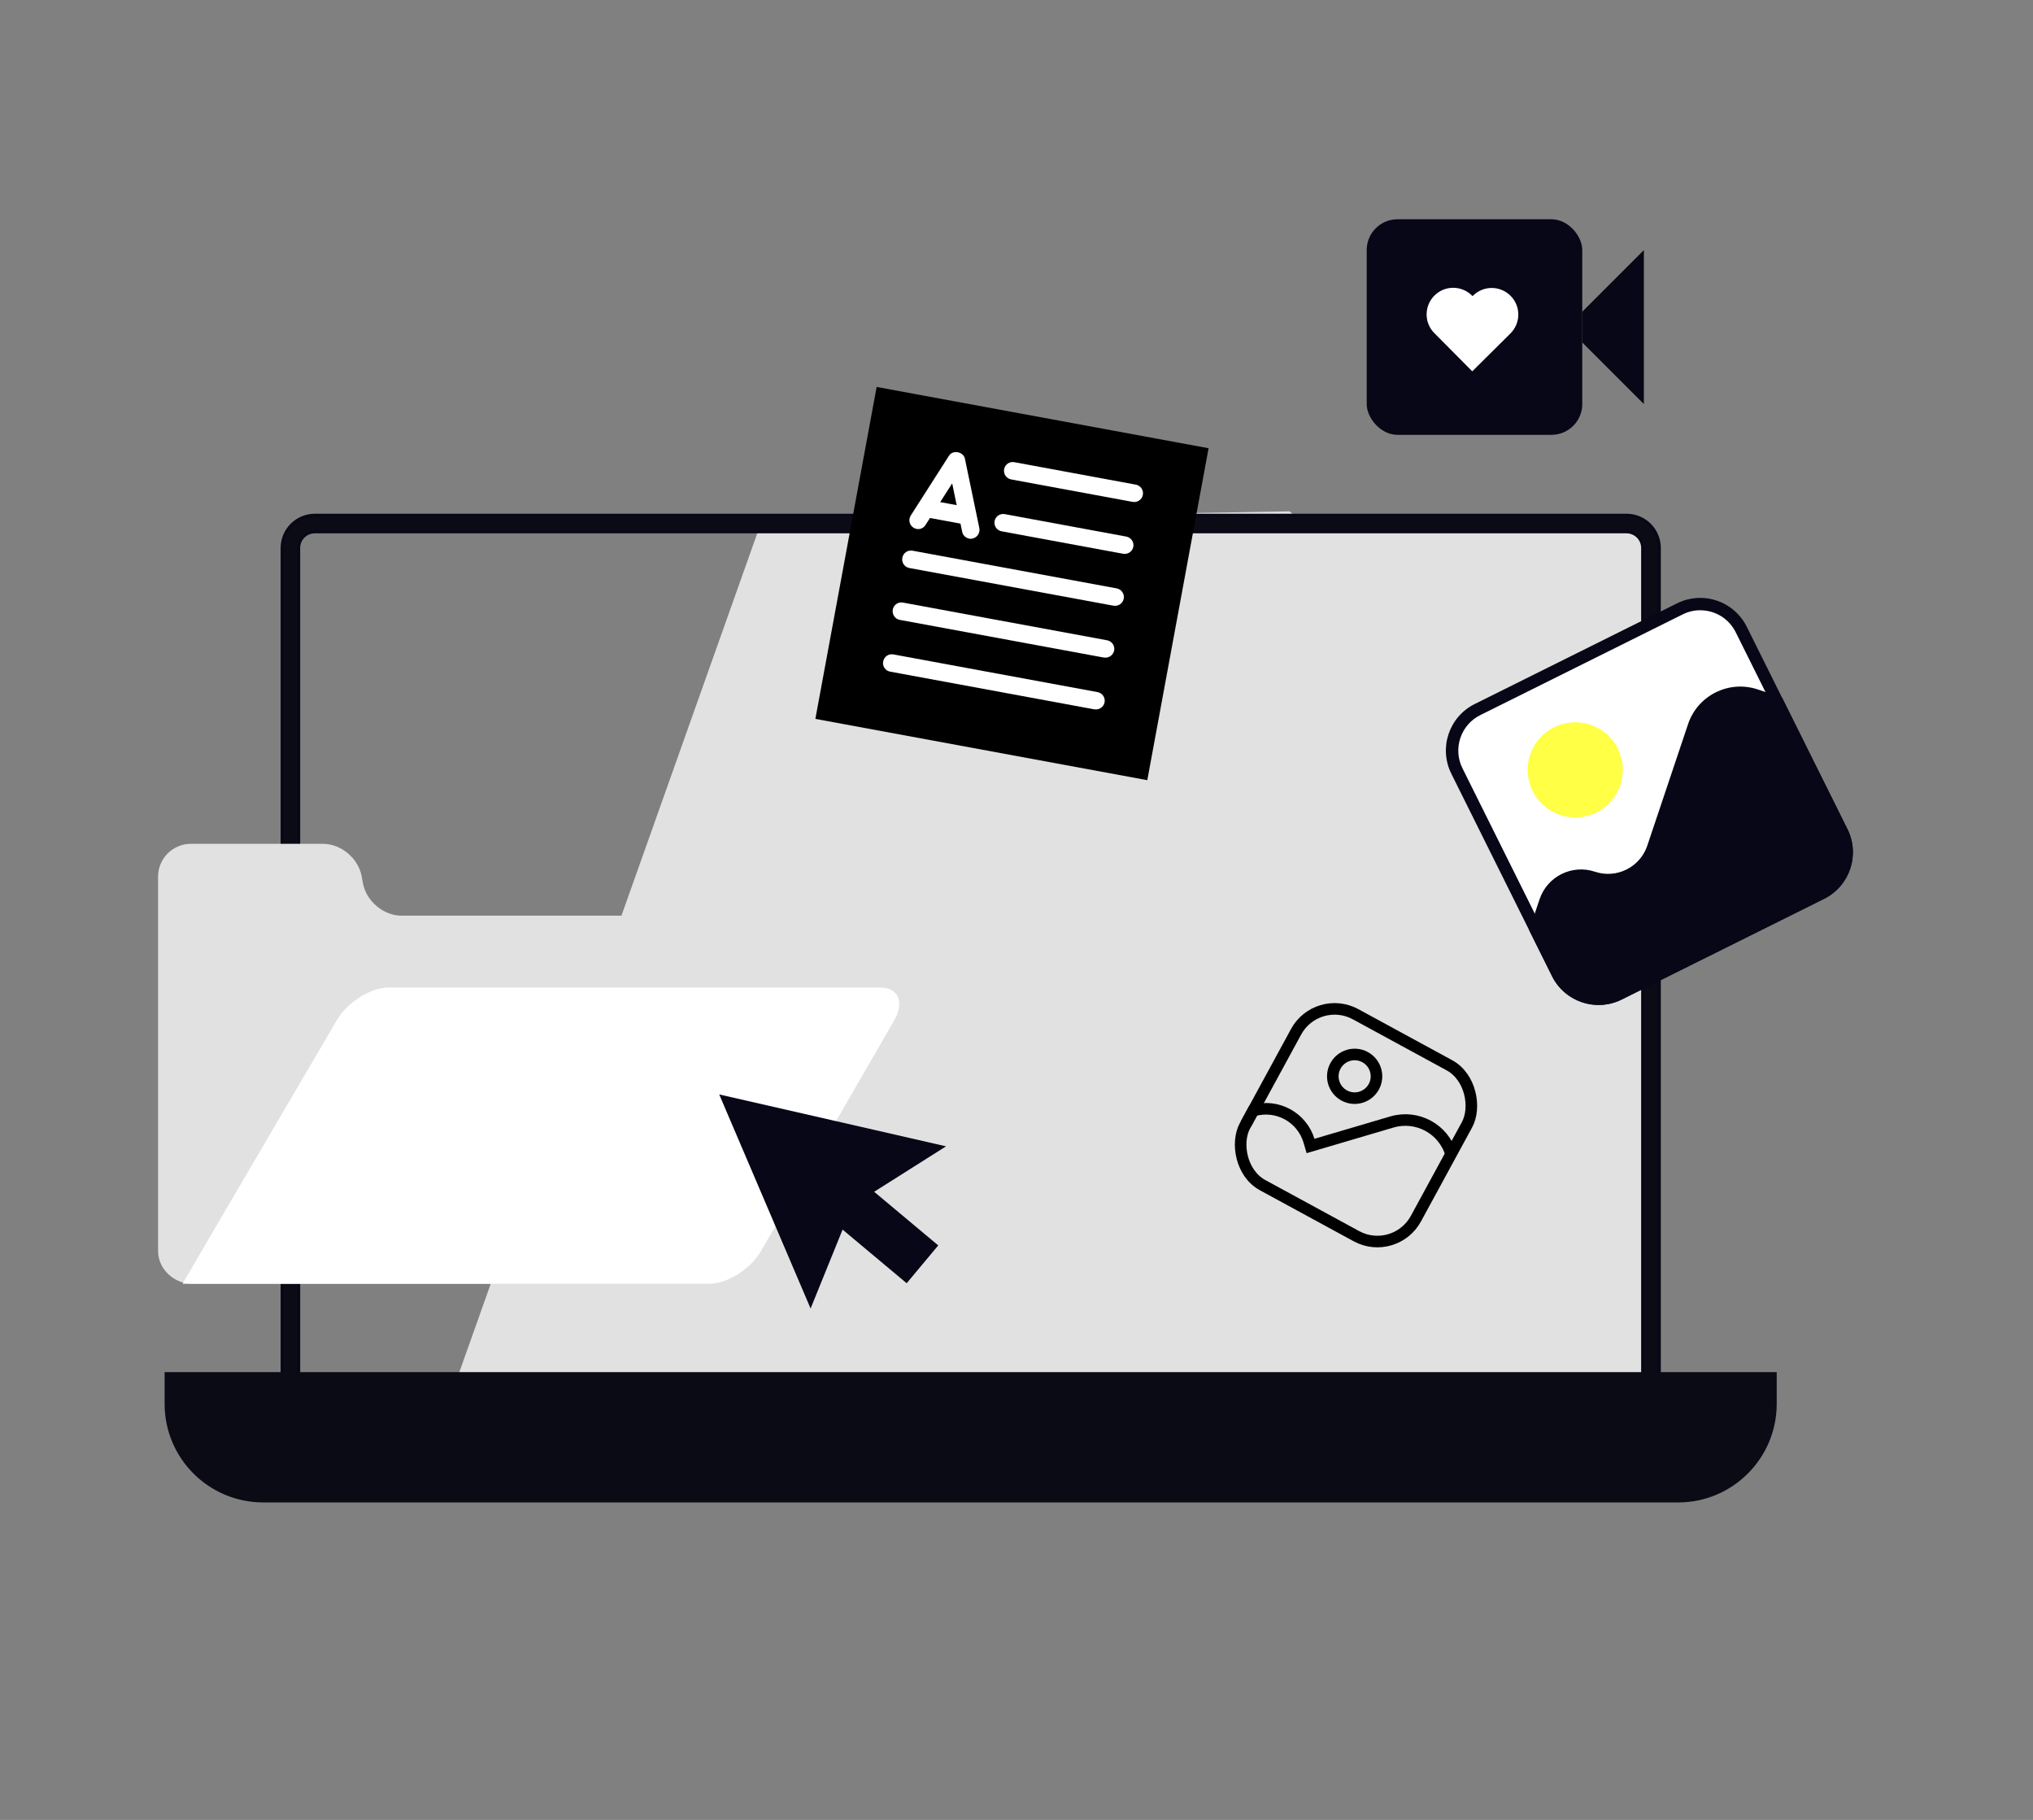 <?xml version="1.0" encoding="UTF-8"?>
<svg id="Laag_1" data-name="Laag 1" xmlns="http://www.w3.org/2000/svg" viewBox="0 0 351.5 314.65">
  <rect x="0" y="0" width="351.5" height="314.65" fill="#808080" stroke="none"/>
  <defs>
    <style>
      .cls-1 {
        fill: #ffff45;
      }

      .cls-1, .cls-2, .cls-3, .cls-4, .cls-5, .cls-6 {
        stroke-width: 0px;
      }

      .cls-7 {
        fill: none;
        stroke: #000;
        stroke-width: 2px;
      }

      .cls-7, .cls-8 {
        stroke-miterlimit: 10;
      }

      .cls-2 {
        fill: #000;
      }

      .cls-3 {
        fill: #080717;
      }

      .cls-4 {
        fill: #e1e1e1;
      }

      .cls-8 {
        stroke: #080717;
        stroke-width: .5px;
      }

      .cls-8, .cls-6 {
        fill: #0b0b15;
      }

      .cls-5 {
        fill: #fff;
      }
    </style>
  </defs>
  <polygon class="cls-4" points="76.57 245.25 229.48 241.66 227.28 92.56 222.99 88.41 131.73 89.95 76.57 245.25"/>
  <polygon class="cls-4" points="132.25 244.88 285.2 243.86 285.51 94.75 281.29 90.52 190.02 90.52 132.25 244.88"/>
  <path id="Path_1767" data-name="Path 1767" class="cls-8" d="M285.44,248.57H50.21c-.8,0-1.44-.64-1.44-1.44V94.74c0-3.13,2.54-5.67,5.67-5.67h226.79c3.13,0,5.67,2.54,5.67,5.67h0v152.38c0,.8-.65,1.44-1.44,1.44h0M51.65,245.69h232.35V94.74c0-1.54-1.25-2.78-2.78-2.78H54.43c-1.54,0-2.78,1.25-2.78,2.78v150.94Z"/>
  <path id="Path_1775" data-name="Path 1775" class="cls-6" d="M28.46,237.23v5.53c.03,9.38,7.62,16.97,17,17h244.73c9.38-.03,16.97-7.62,17-17v-5.53H28.46Z"/>
  <path class="cls-4" d="M119.39,158.31h-49.99c-3.11,0-6.11-2.55-6.66-5.66l-.04-.22-.16-.88c-.55-3.11-3.55-5.66-6.66-5.66h-22.89c-3.11,0-5.66,2.55-5.66,5.66v64.74c0,3.11,2.74,5.66,5.85,5.66h86.02c3.11,0,5.85-2.55,5.85-5.66v-52.32c0-3.11-2.55-5.66-5.66-5.66Z"/>
  <path class="cls-5" d="M122.65,221.95H31.57c0-.09,26.66-45.55,26.66-45.55,1.8-3.11,5.82-5.66,8.93-5.66h85.06c3.11,0,4.19,2.55,2.39,5.66l-23.03,39.89c-1.8,3.11-5.82,5.66-8.93,5.66Z"/>
  <polygon class="cls-3" points="163.57 198.19 143.96 193.7 124.35 189.22 132.25 207.72 140.15 226.23 145.68 212.59 156.76 221.86 162.22 215.32 151.14 206.05 163.57 198.19"/>
  <g>
    <path class="cls-5" d="M293.97,104.52c-1.3,0-2.63.29-3.87.91l-33.91,16.87c-4.31,2.14-6.06,7.37-3.92,11.68l16.87,33.91c1.52,3.06,4.6,4.83,7.8,4.83,1.3,0,2.63-.29,3.87-.91l33.91-16.87c4.31-2.14,6.06-7.37,3.92-11.68l-16.87-33.91c-1.52-3.06-4.6-4.83-7.8-4.83h0Z"/>
    <path class="cls-3" d="M293.96,105.51c2.62,0,4.97,1.46,6.14,3.8l17.41,34.99c1.68,3.38.3,7.5-3.08,9.18l-34.99,17.41c-.96.48-1.98.72-3.04.72-2.62,0-4.97-1.46-6.14-3.8l-17.41-34.99c-1.68-3.38-.3-7.5,3.08-9.18l34.99-17.41c.96-.48,1.98-.72,3.04-.72M293.96,103.37c-1.34,0-2.71.3-4,.94l-34.99,17.41c-4.44,2.21-6.25,7.6-4.04,12.05l17.41,34.99c1.57,3.16,4.75,4.99,8.05,4.99,1.34,0,2.71-.3,4-.94l34.99-17.41c4.44-2.21,6.25-7.6,4.04-12.05l-17.41-34.99c-1.57-3.16-4.75-4.99-8.05-4.99h0Z"/>
    <path class="cls-1" d="M279.72,129.44c2.02,4.07.37,9.01-3.7,11.03-4.07,2.02-9.01.37-11.03-3.7-2.02-4.07-.37-9.01,3.7-11.03,4.07-2.02,9.01-.37,11.03,3.7Z"/>
    <path class="cls-3" d="M268.34,168.76l-3.95-7.94,1.8-5.35c1.33-3.95,5.61-6.08,9.56-4.76h0c3.74,1.26,7.8-.76,9.06-4.5l7.05-21.01c1.67-4.99,7.07-7.67,12.06-6l4.19,1.41,11.31,22.74c2.21,4.44.4,9.84-4.04,12.05l-34.99,17.41c-4.44,2.21-9.84.4-12.05-4.04Z"/>
  </g>
  <g>
    <path class="cls-7" d="M237.53,187.89c-1,1.83-3.29,2.51-5.12,1.51-1.83-1-2.51-3.29-1.51-5.12,1-1.83,3.29-2.51,5.12-1.51,1.83,1,2.51,3.29,1.51,5.12Z"/>
    <path class="cls-7" d="M250.88,199.54h0c-1.29-4.36-5.86-6.84-10.22-5.56l-14.07,4.15-.25-.85c-1.22-4.12-5.54-6.48-9.67-5.26h0l-1.26,2.32"/>
    <rect class="cls-7" x="217.64" y="177.71" width="33.64" height="33.64" rx="7.58" ry="7.58" transform="translate(121.47 -88.39) rotate(28.55)"/>
  </g>
  <rect class="cls-2" x="145.78" y="71.7" width="58.36" height="58.36" transform="translate(44 254.63) rotate(-79.54)"/>
  <g>
    <path class="cls-5" d="M195.83,86.77l-21-3.88c-.83-.15-1.37-.94-1.22-1.77.15-.83.94-1.37,1.77-1.21l21,3.88c.81.15,1.37.93,1.22,1.76-.15.83-.96,1.37-1.77,1.22Z"/>
    <path class="cls-5" d="M194.18,95.74l-21-3.88c-.83-.15-1.37-.94-1.22-1.76.15-.82.94-1.37,1.77-1.21l21,3.88c.81.15,1.37.94,1.22,1.76-.15.83-.96,1.36-1.77,1.21Z"/>
    <path class="cls-5" d="M192.52,104.72l-35.31-6.52c-.82-.15-1.35-.95-1.2-1.76.15-.84.94-1.38,1.76-1.23l35.31,6.52c.81.15,1.37.95,1.21,1.78-.15.81-.96,1.36-1.77,1.21Z"/>
    <path class="cls-5" d="M190.87,113.69l-35.31-6.52c-.82-.15-1.35-.96-1.2-1.79.15-.81.93-1.35,1.75-1.2l35.31,6.52c.81.15,1.37.93,1.22,1.74-.15.83-.96,1.39-1.77,1.24Z"/>
    <path class="cls-5" d="M189.21,122.64l-35.31-6.52c-.82-.15-1.36-.93-1.2-1.76.16-.84.94-1.37,1.75-1.22l35.31,6.52c.81.15,1.37.92,1.22,1.76-.15.83-.96,1.36-1.77,1.21Z"/>
    <g>
      <path class="cls-5" d="M167.56,93.12c-.58-.11-1.08-.56-1.2-1.17l-1.73-8.38-4.62,7.21c-.44.7-1.37.92-2.09.44-.69-.44-.9-1.36-.46-2.08l6.62-10.35c.64-1.05,2.5-.71,2.75.51l2.5,12.03c.15.83-.38,1.61-1.19,1.78-.2.06-.4.05-.59.02Z"/>
      <path class="cls-5" d="M166.13,90.54l-6.02-1.11c-.81-.15-1.37-.94-1.22-1.76.15-.82.96-1.36,1.77-1.21l6.02,1.11c.83.15,1.37.94,1.22,1.76-.15.82-.94,1.37-1.77,1.21Z"/>
    </g>
  </g>
  <g>
    <rect class="cls-3" x="236.3" y="37.91" width="37.27" height="37.27" rx="5.32" ry="5.32"/>
    <polygon class="cls-3" points="273.57 59.21 284.22 69.86 284.22 43.24 273.57 53.89 273.57 59.21"/>
  </g>
  <path class="cls-5" d="M261.07,57.73l.08-.08c1.8-1.79,1.82-4.7.03-6.5h0c-1.79-1.8-4.7-1.82-6.5-.03l-.08.08-.08-.08c-1.79-1.8-4.7-1.82-6.5-.03h0c-1.8,1.79-1.82,4.7-.03,6.5l.08.08,6.48,6.53,6.53-6.48Z"/>
</svg>